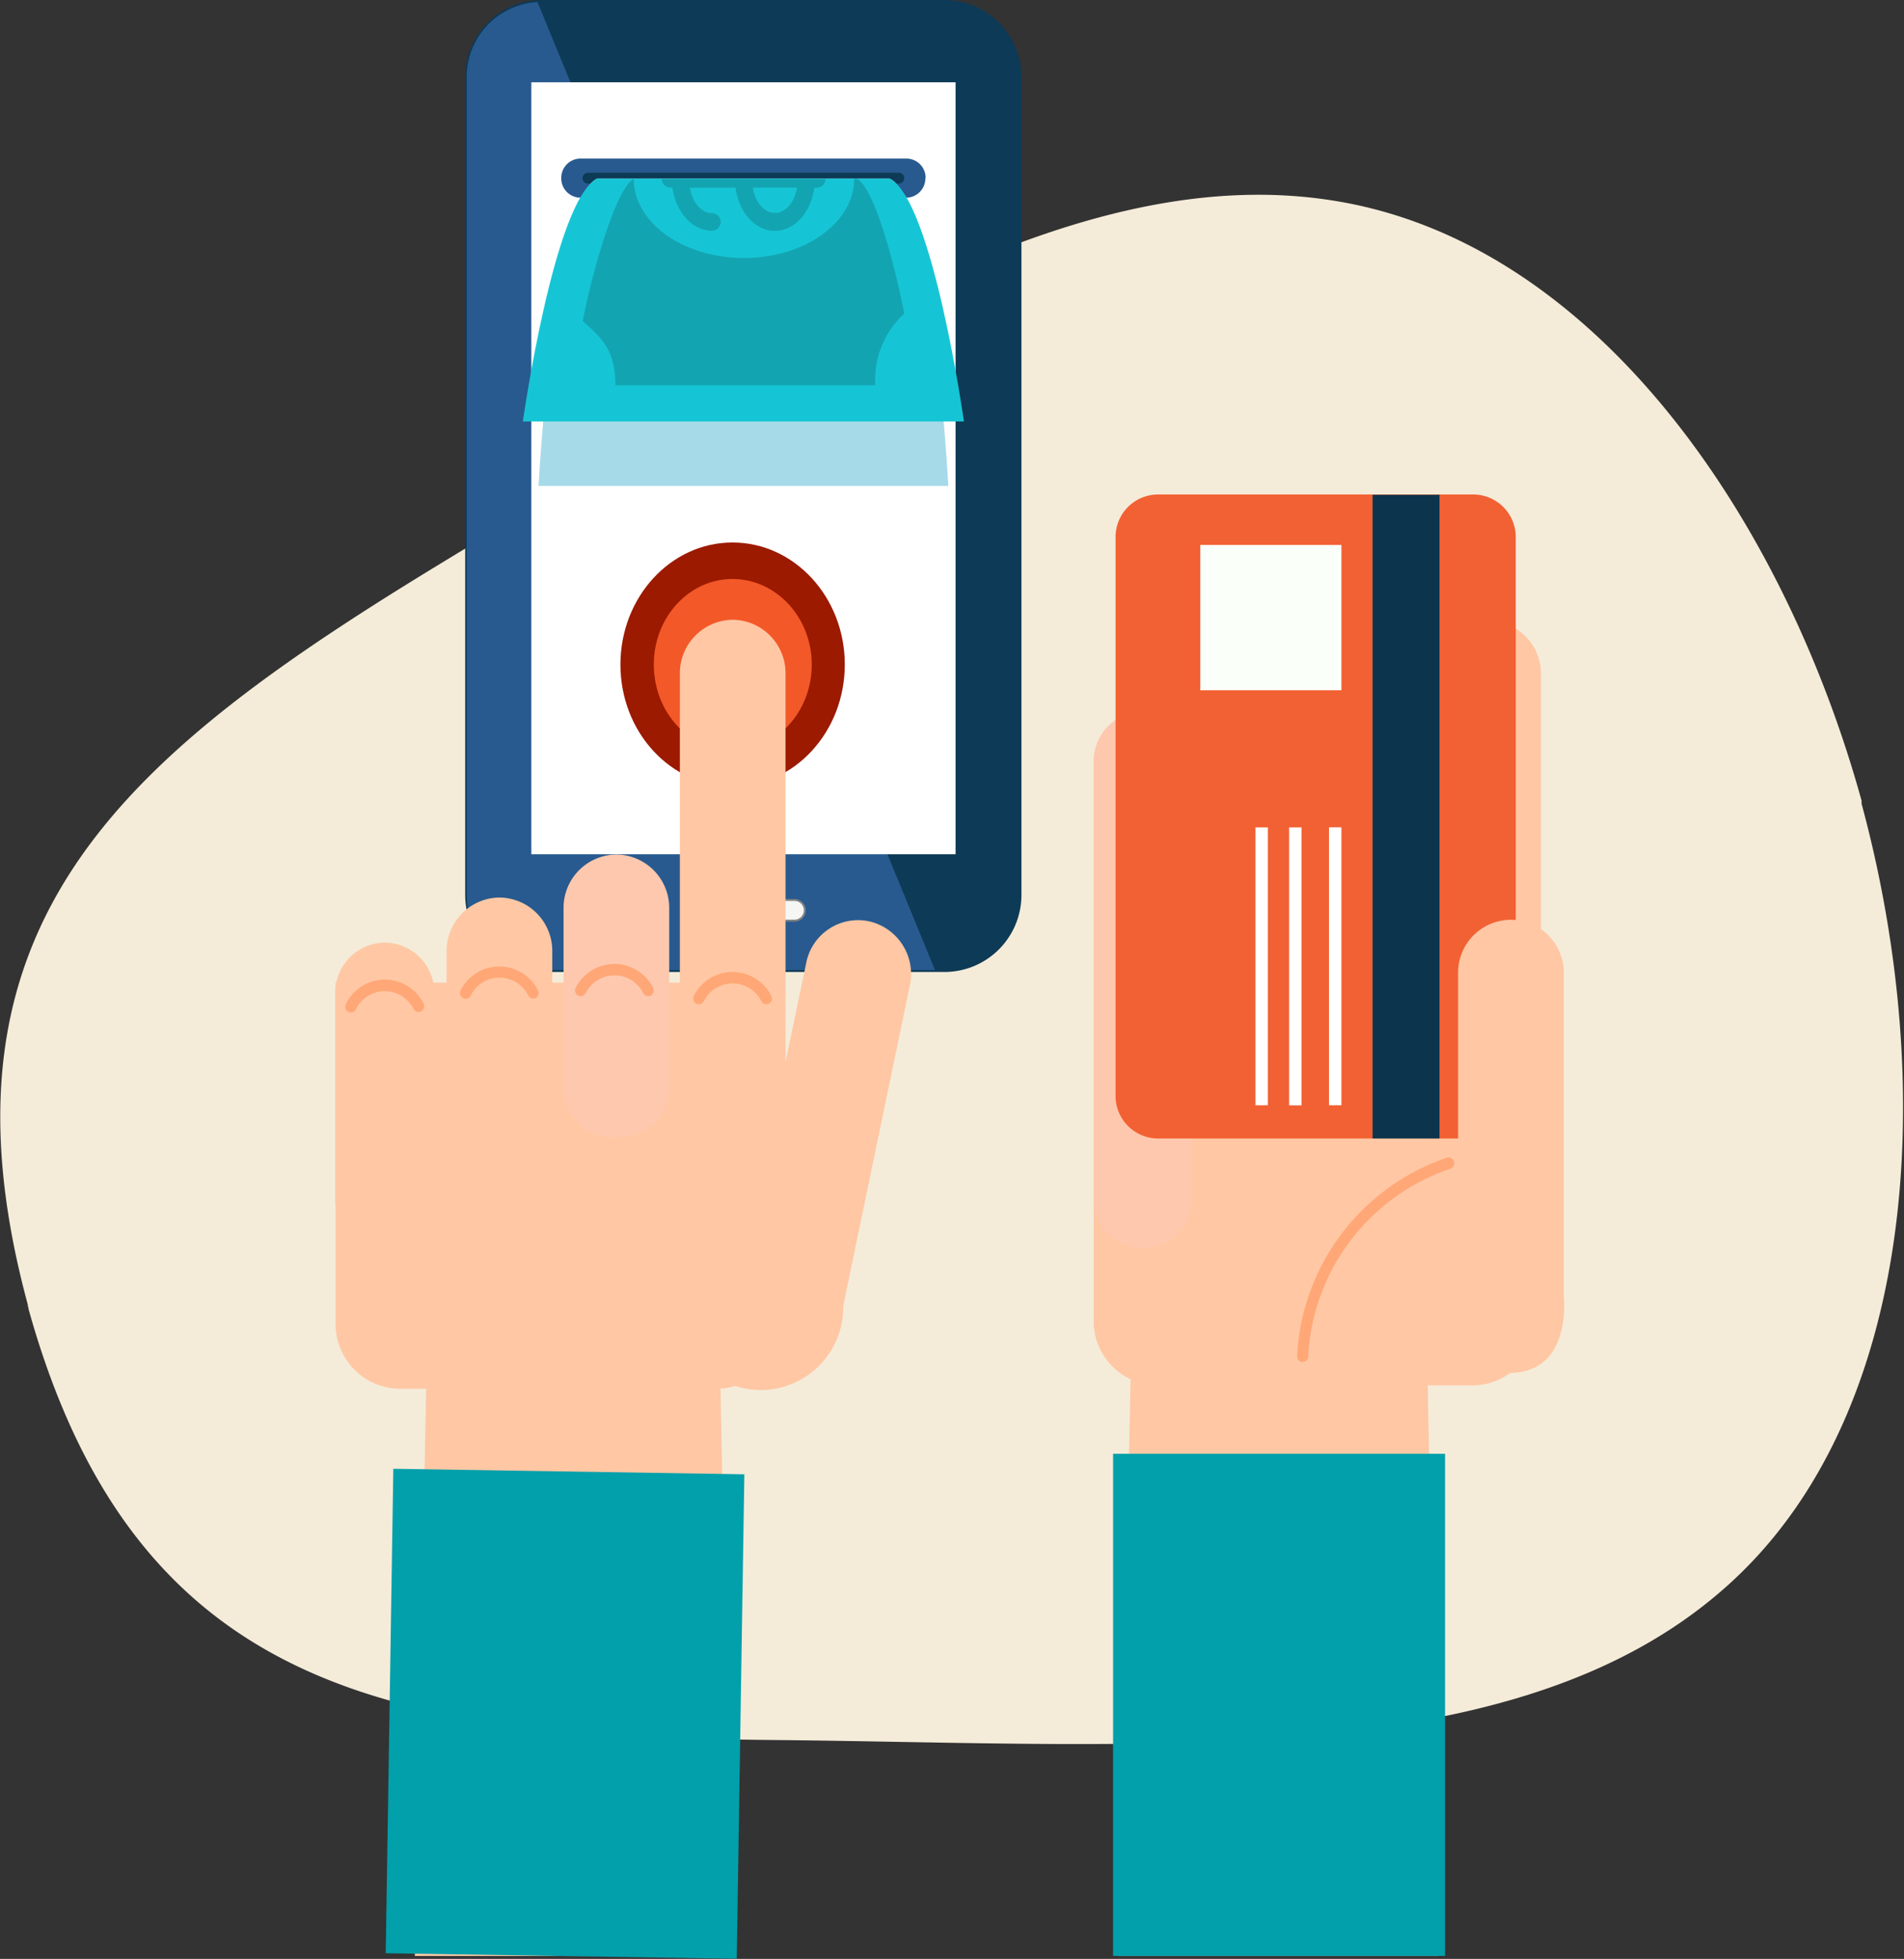 <svg xmlns="http://www.w3.org/2000/svg" viewBox="0 0 216.23 222.36"><rect x="0" y="0" width="216.23" height="222.36" fill="#333333" stroke="none"/><g id="Layer_2" data-name="Layer 2"><g id="Layer_1-2" data-name="Layer 1"><path d="M87.6,197.51c-42.79-.42-72.21-5.38-84.36-48.92h0c0-.11,0-.21-.08-.32l0-.17h0C-8.66,104.45,14.25,85.67,50.84,63.48S121.29,17.14,152.74,23c28.87,5.37,49.85,36,58.67,67.88h0c0,.05,0,.11,0,.17a1.21,1.21,0,0,1,0,.18h0c8.65,31.89,6.47,69.75-15.62,89.1C171.84,201.41,130.55,197.92,87.6,197.51Z" style="fill:#f4ecd9"></path><polygon points="127.08 222.03 163.43 222.03 162.03 151.73 128.49 151.73 127.08 222.03" style="fill:#ffc7a4"></polygon><rect x="126.41" y="165.02" width="37.7" height="57" style="fill:#02a0ab"></rect><path d="M174.5,111.43v38.46a7.31,7.31,0,0,1-7.24,7.37H131.44a7.31,7.31,0,0,1-7.24-7.37V111.43Z" style="fill:#ffc7a4"></path><path d="M175,76.56a6,6,0,0,0-6-6.09h0a6,6,0,0,0-6,6.09v70.59a6,6,0,0,0,6,6.08h0a6,6,0,0,0,6-6.08Z" style="fill:#ffc7a4"></path><path d="M161.86,71.76a6,6,0,0,0-6-6.09h0a6,6,0,0,0-6,6.09v51.55a5.63,5.63,0,0,0,6,5.61h0c3.31,0,6-2.24,6-5.61Z" style="fill:#ffc7a4"></path><path d="M148.69,76.56a6,6,0,0,0-6-6.09h0a6,6,0,0,0-6,6.09v47.38a6,6,0,0,0,6,6.09h0a6,6,0,0,0,6-6.09Z" style="fill:#ffc7a4"></path><path d="M135.37,86.45a5.64,5.64,0,0,0-5.59-5.69h0a5.64,5.64,0,0,0-5.58,5.69V136a5.62,5.62,0,0,0,5.58,5.68h0a5.65,5.65,0,0,0,5.59-5.69Z" style="fill:#fec8ae"></path><path d="M164.81,112a.65.65,0,0,1-.65.66H134.34a.64.64,0,0,1-.64-.66h0a.64.64,0,0,1,.64-.65h29.82a.65.65,0,0,1,.65.65Z" style="fill:#ffa776"></path><path d="M169.37,122.7a.64.64,0,0,1-.64.65H128.65a.64.64,0,0,1-.64-.65h0a.64.64,0,0,1,.64-.66h40.08a.64.64,0,0,1,.64.66Z" style="fill:#ffa776"></path><path d="M126.69,124.36a4.83,4.83,0,0,0,4.79,4.87h35.88a4.82,4.82,0,0,0,4.78-4.87V61a4.84,4.84,0,0,0-4.79-4.87H131.48A4.83,4.83,0,0,0,126.69,61Z" style="fill:#f26133"></path><rect x="155.88" y="56.17" width="7.6" height="73.06" style="fill:#0c344c"></rect><rect x="150.93" y="93.91" width="1.41" height="31.55" style="fill:#fff"></rect><rect x="146.4" y="93.92" width="1.41" height="31.55" style="fill:#fff"></rect><rect x="142.58" y="93.92" width="1.4" height="31.54" style="fill:#fff"></rect><rect x="136.31" y="61.86" width="16.03" height="16.49" style="fill:#fbfff9"></rect><path d="M177.59,110.5a6,6,0,0,0-6-6.09h0a6,6,0,0,0-6,6.09v39.26a6,6,0,0,0,6,6.09h0c7-.18,6-8.7,6-8.7Z" style="fill:#ffc7a4"></path><path d="M171.84,155.67V130.86a24.18,24.18,0,0,0-24,24.39c0,.13,0,.27,0,.42Z" style="fill:#ffc7a4"></path><path d="M147.92,154.6h0a.65.65,0,0,1-.61-.68,25.11,25.11,0,0,1,17-22.5.64.64,0,0,1,.81.42.66.66,0,0,1-.41.82A23.79,23.79,0,0,0,148.56,154,.64.64,0,0,1,147.92,154.6Z" style="fill:#ffa776"></path><path d="M115.92,101.52a8.63,8.63,0,0,1-8.55,8.7H61.49a8.62,8.62,0,0,1-8.55-8.7V8.81A8.62,8.62,0,0,1,61.49.11h45.88a8.63,8.63,0,0,1,8.55,8.7Z" style="fill:#285a8f"></path><path d="M115.92,101.52V8.81a8.63,8.63,0,0,0-8.55-8.7H61.49L61,.13l45.23,110.09h1.12A8.63,8.63,0,0,0,115.92,101.52Z" style="fill:#0d3a56"></path><path d="M107.37,110.33H61.49a8.74,8.74,0,0,1-8.66-8.81V8.81A8.74,8.74,0,0,1,61.49,0h45.88A8.74,8.74,0,0,1,116,8.81v92.71A8.74,8.74,0,0,1,107.37,110.33ZM61.49.22A8.53,8.53,0,0,0,53,8.81v92.71a8.53,8.53,0,0,0,8.45,8.59h45.88a8.53,8.53,0,0,0,8.45-8.59V8.81A8.53,8.53,0,0,0,107.37.22Z" style="fill:#0d3a56"></path><rect x="60.34" y="9.34" width="48.18" height="87.63" style="fill:#fff"></rect><path d="M70.46,75.44c0-7.65,5.7-13.86,12.73-13.86s12.75,6.21,12.75,13.85S90.23,89.29,83.19,89.28,70.46,83.09,70.46,75.44Z" style="fill:#9b1a00"></path><path d="M74.25,75.43c0-5.36,4-9.71,8.94-9.71s9,4.35,9,9.72-4,9.72-9,9.72S74.25,80.81,74.25,75.43Z" style="fill:#f35828"></path><path d="M91.38,103.33a1.15,1.15,0,0,1-1.15,1.17H78.63a1.15,1.15,0,0,1-1.15-1.17h0a1.16,1.16,0,0,1,1.15-1.17h11.6a1.16,1.16,0,0,1,1.15,1.17Z" style="fill:#f6f6f4"></path><path d="M90.23,104.61H78.63a1.28,1.28,0,0,1,0-2.56h11.6a1.28,1.28,0,0,1,0,2.56Zm-11.6-2.34a1.06,1.06,0,0,0,0,2.12h11.6a1.06,1.06,0,0,0,0-2.12Z" style="fill:#808285"></path><path d="M105.09,20.23a2.19,2.19,0,0,1-2.18,2.21h-37a2.19,2.19,0,0,1-2.17-2.21h0A2.19,2.19,0,0,1,65.94,18h37a2.19,2.19,0,0,1,2.18,2.22Z" style="fill:#285a8f"></path><path d="M102.69,20.23a.61.61,0,0,1-.6.61H66.76a.61.61,0,0,1-.6-.61h0a.61.61,0,0,1,.6-.62h35.33a.61.61,0,0,1,.6.62Z" style="fill:#0d3a56"></path><path d="M107.7,55.16s-1.77-32.74-6.65-34.88H67.8c-4.87,2.14-6.64,34.88-6.64,34.88Z" style="fill:#a6dae8"></path><path d="M109.47,47.84s-3.54-25.05-8.42-27.56H67.8c-4.87,2.51-8.42,27.56-8.42,27.56Z" style="fill:#16c5d5"></path><path d="M97.32,20.28H97c0,5-5.6,9-12.51,9s-12.52-4-12.52-9c-2,1.13-4.64,10.26-5.79,16.15,1.6,1.58,3.71,2.8,3.71,7.3H99.41a10.17,10.17,0,0,1,3.28-8.13C101.54,29.71,99.3,21.41,97.32,20.28Z" style="fill:#13a4b2"></path><path d="M76.12,21.3h.24c.38,2.78,2.25,4.89,4.49,4.89a1,1,0,0,0,0-2c-1.2,0-2.21-1.22-2.51-2.87h5.19c.36,2.78,2.23,4.89,4.47,4.89s4.11-2.11,4.48-4.89h.26a1,1,0,0,0,1-1H75.15A1,1,0,0,0,76.12,21.3Zm14.4,0C90.21,23,89.21,24.17,88,24.17S85.79,23,85.49,21.3Z" style="fill:#13a4b2"></path><path d="M95.75,135.17v12.94a9.37,9.37,0,1,1-18.73,0V135.17Z" style="fill:#ffc7a4"></path><polygon points="47.11 222.03 83.11 222.03 81.71 152.08 48.51 152.08 47.11 222.03" style="fill:#ffc7a4"></polygon><rect x="36.68" y="174.61" width="55" height="39.87" transform="translate(-131.36 255.65) rotate(-89.1)" style="fill:#02a0ab"></rect><path d="M88.68,111.54v38.68a7.35,7.35,0,0,1-7.28,7.42h-36a7.36,7.36,0,0,1-7.29-7.42V111.54Z" style="fill:#ffc7a4"></path><path d="M89.21,76.48a6.07,6.07,0,0,0-6-6.13h0a6.07,6.07,0,0,0-6,6.13v47.66a6.07,6.07,0,0,0,6,6.13h0a6.09,6.09,0,0,0,6-6.13Z" style="fill:#ffc7a4"></path><path d="M76,103.15A6.06,6.06,0,0,0,70,97h0a6.05,6.05,0,0,0-6,6.12V123.5a5.66,5.66,0,0,0,6,5.64h0c3.32,0,6-2.26,6-5.64Z" style="fill:#fec8ae"></path><path d="M62.72,108a6.06,6.06,0,0,0-6-6.12h0a6.07,6.07,0,0,0-6,6.12v16.16a6.07,6.07,0,0,0,6,6.12h0a6.07,6.07,0,0,0,6-6.12Z" style="fill:#ffc7a4"></path><path d="M49.32,112.67A5.66,5.66,0,0,0,43.71,107h0a5.67,5.67,0,0,0-5.63,5.71v23.54a5.67,5.67,0,0,0,5.63,5.71h0a5.66,5.66,0,0,0,5.61-5.72Z" style="fill:#ffc7a4"></path><path d="M39.87,114.92a.65.65,0,0,1-.56-1,4.91,4.91,0,0,1,8.79,0,.66.66,0,0,1-.27.88.64.64,0,0,1-.86-.27,3.66,3.66,0,0,0-6.54,0A.63.63,0,0,1,39.87,114.92Z" style="fill:#ffa776"></path><path d="M52.87,113.37a.63.63,0,0,1-.3-.07.65.65,0,0,1-.26-.88,4.92,4.92,0,0,1,8.79,0,.67.67,0,0,1-.27.88A.64.64,0,0,1,60,113a3.65,3.65,0,0,0-6.54,0A.62.62,0,0,1,52.87,113.37Z" style="fill:#ffa776"></path><path d="M65.94,113.08a.59.59,0,0,1-.29-.07.66.66,0,0,1-.27-.88,4.93,4.93,0,0,1,8.8,0,.67.67,0,0,1-.27.88.64.64,0,0,1-.86-.27,3.65,3.65,0,0,0-6.54,0A.64.64,0,0,1,65.94,113.08Z" style="fill:#ffa776"></path><path d="M79.36,114a.67.67,0,0,1-.3-.08.65.65,0,0,1-.26-.88,4.92,4.92,0,0,1,8.79,0,.65.65,0,0,1-.26.88.64.64,0,0,1-.86-.27,3.66,3.66,0,0,0-6.54,0A.65.65,0,0,1,79.36,114Z" style="fill:#ffa776"></path><path d="M103.33,111.85a6.13,6.13,0,0,0-4.64-7.27h0a6,6,0,0,0-7.13,4.72l-8.23,39.37A6.12,6.12,0,0,0,88,155.93h0a6,6,0,0,0,7.14-4.71Z" style="fill:#ffc7a4"></path></g></g></svg>